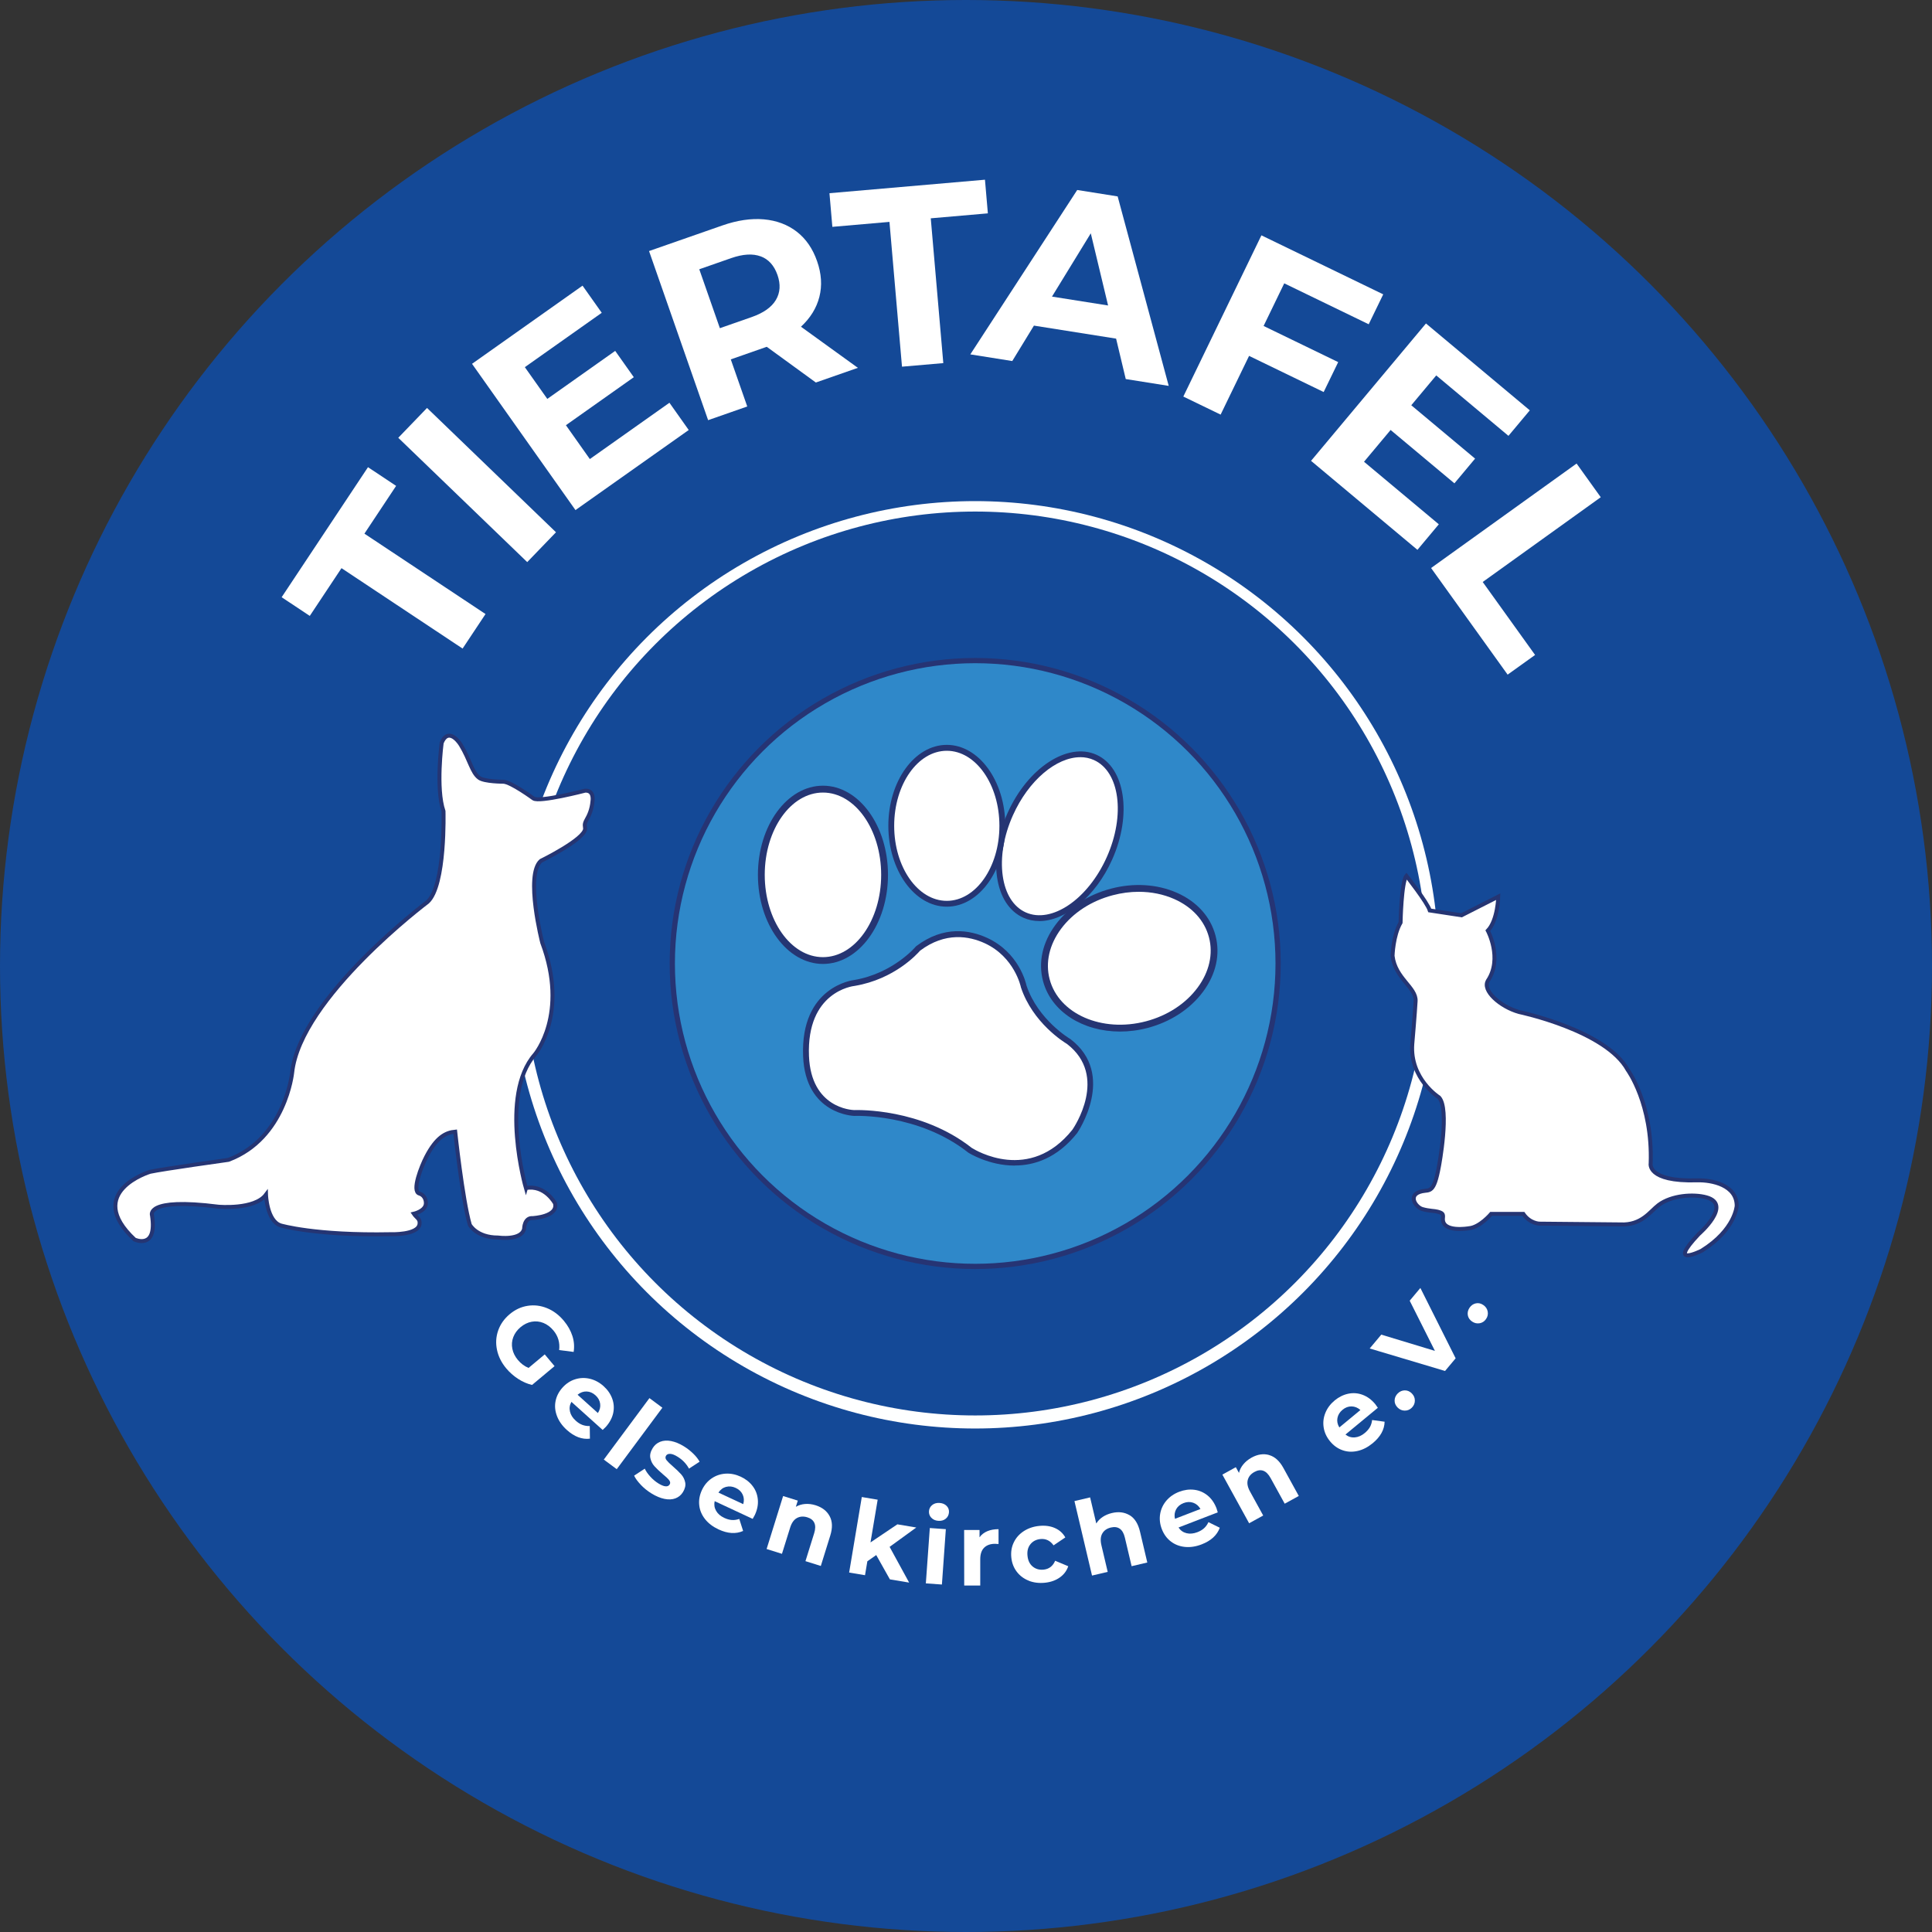 <?xml version="1.0" encoding="UTF-8"?><svg id="Ebene_2" xmlns="http://www.w3.org/2000/svg" viewBox="0 0 486.9 486.9"><rect x="0" y="0" width="486.9" height="486.9" fill="#333333" stroke="none"/><defs><style>.cls-1,.cls-2{fill:#fff;}.cls-2,.cls-3{stroke:#253573;stroke-miterlimit:10;}.cls-4{fill:#feffff;}.cls-5{fill:#144997;}.cls-6{fill:#263474;}.cls-7{fill:#2f88c9;}.cls-8{fill:#253573;}.cls-3{fill:none;}</style></defs><g id="Ebene_1-2"><circle class="cls-4" cx="243.77" cy="243.27" r="113.46"/><circle class="cls-5" cx="243.45" cy="243.45" r="243.45"/><path class="cls-1" d="m86.06,143.19l-7.99,12.03-7.09-4.71,21.76-32.77,7.09,4.71-7.99,12.04,30.52,20.26-5.78,8.7-30.51-20.26Z"/><path class="cls-1" d="m100.37,110.33l7.25-7.52,32.5,31.33-7.25,7.52-32.5-31.33Z"/><path class="cls-1" d="m168.73,101.53l4.84,6.84-28.54,20.18-26.07-36.86,27.85-19.7,4.84,6.84-19.38,13.7,5.66,8,17.11-12.1,4.69,6.63-17.11,12.1,6.03,8.53,20.06-14.19Z"/><path class="cls-1" d="m205.61,96.4l-12.37-9-.49.17-8.58,3,4.15,11.87-9.86,3.45-14.89-42.62,18.45-6.44c3.77-1.32,7.27-1.83,10.49-1.55,3.22.29,5.98,1.33,8.29,3.11,2.31,1.79,4.02,4.27,5.12,7.43,1.11,3.16,1.3,6.16.58,8.99-.72,2.83-2.27,5.33-4.64,7.53l14.34,10.36-10.59,3.7Zm-13.91-31.79c-1.99-.74-4.46-.59-7.43.44l-8.04,2.81,5.19,14.85,8.04-2.81c2.96-1.04,4.99-2.47,6.08-4.31,1.09-1.84,1.22-3.93.4-6.29-.84-2.39-2.25-3.96-4.24-4.7Z"/><path class="cls-1" d="m224.16,55.92l-14.39,1.25-.73-8.48,39.19-3.4.73,8.48-14.39,1.25,3.16,36.49-10.41.9-3.16-36.49Z"/><path class="cls-1" d="m281.27,85.34l-20.7-3.28-5.46,8.93-10.57-1.68,26.94-41.43,10.19,1.62,12.87,47.75-10.83-1.72-2.43-10.18Zm-2.01-8.35l-4.36-18.19-9.78,15.95,14.14,2.24Z"/><path class="cls-1" d="m323.65,71.41l-5.2,10.74,18.8,9.11-3.66,7.54-18.8-9.11-7.17,14.8-9.4-4.55,19.68-40.63,30.7,14.87-3.66,7.54-21.3-10.32Z"/><path class="cls-1" d="m362.6,132.14l-5.38,6.43-26.81-22.43,28.96-34.62,26.17,21.89-5.38,6.43-18.2-15.23-6.29,7.52,16.08,13.45-5.21,6.23-16.08-13.45-6.7,8.01,18.85,15.76Z"/><path class="cls-1" d="m397.33,116.82l6.09,8.49-29.75,21.36,13.2,18.39-6.92,4.96-19.29-26.87,36.67-26.33Z"/><circle class="cls-4" cx="245.74" cy="243.15" r="116.86"/><circle class="cls-5" cx="245.77" cy="242.82" r="113.9"/><circle class="cls-6" cx="245.77" cy="242.82" r="77"/><circle class="cls-7" cx="245.77" cy="242.82" r="75.68"/><path class="cls-1" d="m215.3,280.49s16.25-.81,29.17,9.4c0,0,14.9,9.64,26.38-4.73,0,0,9.76-14.02-1.52-22.68,0,0-8.33-4.86-11.34-13.89,0,0-1.55-7.89-9.52-11.55-4.4-2.02-10.58-2.93-17.12,2.01,0,0-5.75,6.94-16.06,8.68,0,0-12.84,1.3-12.15,18.44.57,14.16,12.15,14.32,12.15,14.32Z"/><path class="cls-8" d="m255.72,293.75c-6.51,0-11.56-3.18-11.65-3.24l-.06-.04c-12.55-9.91-28.52-9.25-28.68-9.24h-.05c-.12,0-12.29-.34-12.88-15.03-.71-17.63,12.68-19.2,12.82-19.21,9.85-1.66,15.51-8.35,15.56-8.42l.12-.12c7.01-5.29,13.58-4.06,17.87-2.09,7.98,3.66,9.77,11.28,9.93,12.03,2.9,8.64,10.91,13.39,11,13.44l.08.05c11.71,8.98,1.78,23.54,1.68,23.68-5.07,6.35-10.82,8.17-15.74,8.17Zm-10.82-4.46c.91.58,14.6,8.91,25.37-4.59.35-.51,9.18-13.48-1.36-21.6-.73-.43-8.64-5.31-11.62-14.27l-.02-.09c-.01-.07-1.59-7.57-9.1-11.03-3.91-1.79-9.9-2.92-16.3,1.88-.67.78-6.42,7.18-16.45,8.87-.54.06-12.19,1.48-11.54,17.69.53,13.11,10.74,13.59,11.41,13.61.8-.03,16.88-.5,29.61,9.53Z"/><ellipse class="cls-1" cx="207.4" cy="220.47" rx="15.53" ry="21.6"/><path class="cls-8" d="m207.4,242.93c-9.04,0-16.39-10.07-16.39-22.46s7.35-22.46,16.39-22.46,16.39,10.07,16.39,22.46-7.35,22.46-16.39,22.46Zm0-43.19c-8.09,0-14.67,9.3-14.67,20.74s6.58,20.74,14.67,20.74,14.67-9.3,14.67-20.74-6.58-20.74-14.67-20.74Z"/><ellipse class="cls-1" cx="267.11" cy="210.75" rx="21.77" ry="13.69" transform="translate(-34.34 368.52) rotate(-65.9)"/><path class="cls-8" d="m261.9,232.12c-1.38,0-2.72-.27-3.98-.83-3.58-1.6-5.95-5.27-6.66-10.34-.7-4.95.25-10.66,2.68-16.09,5.07-11.33,15.1-17.91,22.36-14.66,7.26,3.25,9.05,15.11,3.98,26.44h0c-4.19,9.37-11.78,15.49-18.38,15.49Zm10.35-41.29c-6,0-13.02,5.8-16.97,14.63-2.32,5.18-3.23,10.61-2.57,15.28.64,4.55,2.71,7.82,5.8,9.2,6.52,2.92,15.68-3.32,20.41-13.91h0c4.74-10.59,3.28-21.57-3.24-24.49-1.09-.49-2.24-.72-3.44-.72Z"/><ellipse class="cls-1" cx="284.6" cy="241.51" rx="21.62" ry="17.29" transform="translate(-52.16 80.52) rotate(-14.77)"/><path class="cls-8" d="m282.27,259.97c-9.31,0-17.35-4.95-19.41-12.73-1.25-4.72-.13-9.76,3.15-14.17,3.23-4.36,8.19-7.59,13.96-9.11,5.77-1.52,11.68-1.15,16.64,1.04,5.03,2.22,8.48,6.05,9.72,10.78,1.25,4.72.13,9.76-3.15,14.17-3.23,4.35-8.19,7.59-13.96,9.11h0c-2.35.62-4.69.91-6.96.91Zm4.72-35.22c-2.16,0-4.38.29-6.57.87-5.4,1.42-10.02,4.43-13.02,8.47-2.96,3.99-3.98,8.5-2.87,12.7,2.31,8.76,13.19,13.51,24.26,10.6h0c5.4-1.42,10.02-4.43,13.02-8.48,2.96-3.98,3.98-8.5,2.87-12.7-1.11-4.21-4.22-7.63-8.76-9.64-2.73-1.21-5.78-1.82-8.94-1.82Z"/><ellipse class="cls-1" cx="238.61" cy="208.11" rx="14" ry="19.65"/><path class="cls-8" d="m238.61,228.5c-8.12,0-14.73-9.14-14.73-20.39s6.61-20.39,14.73-20.39,14.74,9.15,14.74,20.39-6.61,20.39-14.74,20.39Zm0-39.29c-7.31,0-13.26,8.48-13.26,18.91s5.95,18.91,13.26,18.91,13.26-8.48,13.26-18.91-5.95-18.91-13.26-18.91Z"/><path class="cls-2" d="m375.01,247.11c-1.6,2.44,3.05,6.61,7.84,7.94,0,0,21.89,4.59,27.36,14.58,0,0,6.31,8.56,5.79,23.55,0,0-1.03,4.66,11.68,4.29,3.81-.11,10,1.21,10,6.41,0,0-.32,6.02-8.84,11.32,0,0-8.94,4.49-.74-4.18,0,0,8.59-7.43,1.96-9.27-3.27-.91-8.8-.52-12.06,1.93-2.16,1.62-4.25,5.17-9.68,4.89l-20.31-.19s-2.42,0-4.11-2.46h-8.1s-2.88,3.42-5.62,3.62c0,0-6.93,1.23-6.53-2.6.1-.99-.06-1.22-1.36-1.58-.79-.22-2.14-.16-3.85-.66s-3.83-3.69,0-4.49c1.9-.39,2.95.61,4.21-6.32,0,0,2.74-14.48,0-17.33,0,0-7.37-4.66-6.73-13.44,0,0,.69-7.97.84-10.82.19-3.46-5.14-5.69-5.81-11.4,0,0,.13-5.12,2.02-8.39,0,0,.21-10.28,1.47-11.77,0,0,5.26,6.67,5.89,8.71l8,1.22,9.26-4.7s-.11,5.92-2.63,8.57c0,0,3.74,6.95.05,12.56Z"/><path class="cls-1" d="m132.54,299.44s-6.76-23.35,2.25-33.69c0,0,8.62-10.16,1.86-28.19,0,0-4.39-17.06-.34-20.61,0,0,11.11-5.43,11.15-8.11,0-.63-.34-1.01.34-2.2.68-1.18,1.34-2.64,1.52-4.73,0,0,.51-2.77-1.86-2.65,0,0-11.49,2.99-13.01,1.97,0,0-5.7-4.18-7.6-4.22,0,0-4.75,0-6.08-.97-1.87-1.36-2.31-4.49-4.65-8.32-.78-1.28-3.29-4.22-4.81-.51,0,0-1.52,11.49.46,17.23,0,0,.55,18.69-4.01,22.86,0,0-32.1,24.11-34.13,43.03,0,0-1.69,16.58-16.05,21.97,0,0-16.73,2.34-19.77,3.02,0,0-16.73,5.08-3.89,17.07,0,0,5.74,2.7,4.39-6.08,0,0-1.86-4.56,16.73-2.2,0,0,9.12.84,12-3.04,0,0,.21,6.67,3.72,7.77,0,0,8.62,2.58,27.71,2.2,0,0,6.87.26,7.26-2.53.2-1.38-.76-1.6-1.44-2.62,0,0,2.67-.6,3.01-2.31.12-.61,0-2.28-1.63-2.79-1.98-.61.55-6.93,1.75-9.24,2.58-4.97,4.93-6.13,7.3-6.35,0,0,1.82,17.05,3.68,23.47,0,0,1.69,3.21,7.1,3.21,0,0,5.91.84,6.59-2.2,0,0,0-2.87,2.2-2.7,0,0,6.43-.32,5.58-3.72,0,0-2.53-4.73-7.32-3.85h0Z"/><path class="cls-3" d="m132.54,299.44s-6.76-23.35,2.25-33.69c0,0,8.62-10.16,1.86-28.19,0,0-4.39-17.06-.34-20.61,0,0,11.11-5.43,11.15-8.11,0-.63-.34-1.01.34-2.2.68-1.18,1.34-2.64,1.52-4.73,0,0,.51-2.77-1.86-2.65,0,0-11.49,2.99-13.01,1.97,0,0-5.7-4.18-7.6-4.22,0,0-4.75,0-6.08-.97-1.87-1.36-2.31-4.49-4.65-8.32-.78-1.28-3.29-4.22-4.81-.51,0,0-1.52,11.49.46,17.23,0,0,.55,18.69-4.01,22.86,0,0-32.1,24.11-34.13,43.03,0,0-1.69,16.58-16.05,21.97,0,0-16.73,2.34-19.77,3.02,0,0-16.73,5.08-3.89,17.07,0,0,5.74,2.7,4.39-6.08,0,0-1.86-4.56,16.73-2.2,0,0,9.12.84,12-3.04,0,0,.21,6.67,3.72,7.77,0,0,8.62,2.58,27.71,2.2,0,0,6.87.26,7.26-2.53.2-1.38-.76-1.6-1.44-2.62,0,0,2.67-.6,3.01-2.31.12-.61,0-2.28-1.63-2.79-1.98-.61.55-6.93,1.75-9.24,2.58-4.97,4.93-6.13,7.3-6.35,0,0,1.82,17.05,3.68,23.47,0,0,1.69,3.21,7.1,3.21,0,0,5.91.84,6.59-2.2,0,0,0-2.87,2.2-2.7,0,0,6.43-.32,5.58-3.72,0,0-2.53-4.73-7.32-3.85h0Z"/><path class="cls-1" d="m137.29,341.34l2.47,2.95-5.67,4.74c-1.21-.28-2.38-.79-3.52-1.53-1.14-.74-2.13-1.62-2.98-2.63-1.21-1.45-1.99-3.01-2.34-4.69s-.25-3.3.3-4.87,1.51-2.94,2.89-4.1c1.38-1.16,2.9-1.87,4.55-2.12,1.65-.26,3.27-.06,4.87.59s3.01,1.71,4.23,3.17c1.02,1.22,1.74,2.51,2.17,3.85s.52,2.68.31,4.01l-3.65-.47c.22-1.88-.26-3.52-1.44-4.93-.74-.89-1.59-1.53-2.54-1.91-.95-.38-1.93-.48-2.93-.3-1,.18-1.94.64-2.82,1.37-.86.72-1.47,1.56-1.83,2.51-.36.95-.44,1.93-.24,2.93.19,1,.66,1.94,1.39,2.82.78.93,1.68,1.6,2.7,2.01l4.09-3.42Z"/><path class="cls-1" d="m151.88,360.37l-7.87-7.08c-.44.77-.56,1.58-.37,2.43.19.85.68,1.63,1.47,2.33.54.49,1.09.84,1.66,1.05s1.18.31,1.86.29l.04,3.18c-1.99.24-3.92-.49-5.8-2.18-1.17-1.05-2-2.22-2.49-3.49-.49-1.27-.62-2.53-.37-3.78.24-1.25.83-2.39,1.75-3.42.92-1.02,1.98-1.72,3.2-2.1,1.22-.38,2.46-.42,3.71-.12,1.25.3,2.41.92,3.45,1.86,1.02.92,1.74,1.96,2.17,3.14.43,1.18.51,2.39.25,3.63-.27,1.24-.89,2.4-1.86,3.49-.04.04-.3.29-.79.76Zm-4.04-9.69c-.81-.03-1.57.24-2.28.82l5.12,4.61c.49-.75.68-1.53.57-2.34s-.5-1.52-1.17-2.12c-.68-.62-1.43-.94-2.24-.97Z"/><path class="cls-1" d="m163.67,352.35l3.26,2.42-11.5,15.49-3.26-2.42,11.5-15.49Z"/><path class="cls-1" d="m161.5,374.2c-.79-.83-1.36-1.6-1.69-2.31l2.68-1.76c.32.67.79,1.34,1.41,2.02.62.68,1.29,1.24,2.01,1.69,1.46.9,2.41.99,2.86.27.21-.34.16-.71-.15-1.1-.31-.39-.84-.9-1.6-1.51-.88-.75-1.58-1.42-2.1-2-.52-.58-.85-1.26-1.02-2.04-.16-.77.03-1.61.59-2.51.46-.75,1.09-1.28,1.89-1.6.79-.31,1.71-.38,2.74-.18s2.12.64,3.25,1.34c.84.52,1.62,1.13,2.34,1.83s1.25,1.38,1.6,2.04l-2.67,1.74c-.68-1.24-1.64-2.24-2.88-3-.74-.46-1.35-.7-1.85-.72-.5-.02-.85.13-1.05.45-.23.37-.19.75.12,1.14.31.39.85.93,1.64,1.6.87.76,1.56,1.43,2.07,2,.5.57.83,1.23.99,2s-.04,1.59-.57,2.46c-.46.74-1.08,1.25-1.88,1.56-.8.3-1.72.35-2.76.14-1.04-.21-2.15-.67-3.31-1.39-.99-.61-1.88-1.33-2.67-2.16Z"/><path class="cls-1" d="m189.7,382.79l-9.59-4.47c-.19.87-.07,1.68.36,2.43.43.76,1.13,1.36,2.09,1.8.66.31,1.29.48,1.89.52.6.04,1.22-.05,1.86-.27l.97,3.03c-1.83.81-3.89.68-6.19-.39-1.43-.67-2.57-1.53-3.41-2.6-.84-1.07-1.33-2.24-1.46-3.51-.14-1.27.09-2.53.67-3.79.58-1.24,1.39-2.22,2.45-2.95,1.05-.72,2.23-1.12,3.51-1.2,1.29-.08,2.57.18,3.84.77,1.24.58,2.24,1.37,3,2.37.76,1,1.19,2.14,1.3,3.4.11,1.26-.14,2.56-.76,3.88-.02.05-.2.37-.53.96Zm-6.7-8.08c-.79.21-1.43.69-1.94,1.45l6.25,2.91c.25-.86.2-1.66-.14-2.4-.34-.74-.92-1.3-1.74-1.68-.83-.39-1.64-.48-2.43-.27Z"/><path class="cls-1" d="m209.09,382.11c.71,1.31.76,2.94.15,4.89l-2.38,7.65-3.87-1.21,2.2-7.05c.33-1.06.34-1.92.04-2.59-.3-.67-.89-1.14-1.77-1.41-.98-.3-1.85-.24-2.62.18-.77.42-1.34,1.23-1.71,2.42l-2.06,6.6-3.87-1.21,4.16-13.35,3.7,1.15-.49,1.56c.69-.4,1.46-.64,2.32-.71.86-.07,1.74.04,2.65.32,1.65.52,2.84,1.43,3.54,2.74Z"/><path class="cls-1" d="m220.83,391.9l-2.24,1.57-.59,3.51-4-.67,3.19-19.03,4,.67-1.81,10.77,6.77-4.56,4.77.8-6.72,4.88,4.92,9-4.85-.81-3.45-6.14Z"/><path class="cls-1" d="m234.32,385.09l4.05.29-.99,13.95-4.05-.29,1-13.95Zm.39-2.58c-.44-.47-.63-1.02-.59-1.66.05-.64.32-1.16.82-1.56.5-.4,1.12-.57,1.86-.52s1.33.3,1.77.75c.44.45.63.98.59,1.61-.05.67-.32,1.21-.82,1.62-.5.41-1.12.58-1.86.53-.74-.05-1.33-.31-1.77-.78Z"/><path class="cls-1" d="m248.8,385.9c.82-.35,1.77-.52,2.85-.52v3.74c-.45-.03-.75-.05-.9-.05-1.16,0-2.07.33-2.73.98-.66.65-.98,1.63-.98,2.93v6.6s-4.04,0-4.04,0l-.02-13.99h3.88s0,1.84,0,1.84c.48-.68,1.14-1.19,1.96-1.54Z"/><path class="cls-1" d="m259.28,398.37c-1.24-.49-2.25-1.24-3.03-2.26-.78-1.02-1.24-2.22-1.38-3.59-.14-1.38.06-2.65.62-3.8.55-1.16,1.39-2.1,2.5-2.83,1.12-.73,2.42-1.18,3.9-1.33,1.46-.15,2.78.02,3.93.52,1.16.5,2.05,1.29,2.66,2.38l-2.96,2c-.86-1.2-1.96-1.73-3.33-1.59-1.05.11-1.89.54-2.5,1.3-.62.76-.87,1.74-.74,2.93.12,1.19.56,2.09,1.32,2.71.76.62,1.67.87,2.72.77,1.38-.14,2.36-.89,2.93-2.24l3.3,1.38c-.39,1.16-1.1,2.1-2.13,2.83-1.03.73-2.28,1.18-3.75,1.33-1.48.15-2.85-.02-4.09-.51Z"/><path class="cls-1" d="m284.68,381.85c1.28.77,2.15,2.15,2.62,4.14l1.84,7.79-3.95.93-1.7-7.19c-.25-1.08-.68-1.83-1.28-2.25-.6-.42-1.34-.52-2.24-.31-1,.24-1.72.73-2.16,1.49-.45.76-.52,1.74-.24,2.96l1.59,6.73-3.95.93-4.43-18.77,3.95-.93,1.55,6.58c.4-.65.94-1.2,1.61-1.65.68-.45,1.45-.78,2.33-.99,1.69-.4,3.17-.21,4.45.55Z"/><path class="cls-1" d="m306.88,381.15l-9.87,3.81c.49.74,1.16,1.22,2,1.43.84.21,1.76.13,2.75-.25.68-.26,1.24-.59,1.69-1s.81-.91,1.1-1.53l2.86,1.41c-.69,1.88-2.21,3.28-4.57,4.19-1.47.57-2.88.78-4.24.64-1.35-.14-2.53-.6-3.54-1.38-1.01-.78-1.76-1.82-2.26-3.11-.49-1.28-.63-2.55-.42-3.81.21-1.26.74-2.38,1.57-3.36.84-.98,1.91-1.73,3.22-2.23,1.28-.49,2.54-.66,3.79-.51,1.25.15,2.36.63,3.35,1.42.99.8,1.74,1.88,2.27,3.24.02.05.13.4.32,1.04Zm-10.47-.78c-.39.71-.5,1.51-.3,2.4l6.43-2.48c-.45-.78-1.06-1.3-1.83-1.57-.77-.27-1.58-.24-2.42.08-.86.33-1.48.85-1.88,1.56Z"/><path class="cls-1" d="m319.83,366.7c1.44.4,2.65,1.49,3.63,3.29l3.86,7.02-3.55,1.95-3.56-6.47c-.53-.97-1.15-1.58-1.83-1.83-.69-.25-1.44-.15-2.24.3-.9.49-1.46,1.16-1.68,2.01-.23.85-.04,1.82.56,2.91l3.33,6.06-3.55,1.95-6.74-12.26,3.39-1.87.79,1.44c.19-.78.55-1.5,1.1-2.16s1.23-1.23,2.07-1.69c1.52-.84,3-1.06,4.43-.66Z"/><path class="cls-1" d="m347.24,354.79l-8.16,6.74c.7.55,1.48.79,2.35.72.87-.07,1.71-.43,2.52-1.11.56-.46.99-.96,1.29-1.48.3-.53.48-1.12.56-1.79l3.15.43c-.05,2-1.06,3.81-3.01,5.42-1.22,1-2.49,1.66-3.82,1.95-1.33.3-2.59.24-3.79-.19-1.2-.42-2.25-1.17-3.13-2.24-.87-1.06-1.41-2.21-1.61-3.48s-.06-2.49.43-3.69c.48-1.2,1.27-2.24,2.35-3.14,1.06-.87,2.2-1.43,3.43-1.69,1.23-.25,2.44-.16,3.63.29,1.19.45,2.25,1.23,3.17,2.35.03.04.25.34.63.89Zm-10.18,2.58c-.15.8,0,1.59.48,2.37l5.31-4.39c-.67-.59-1.41-.89-2.23-.91-.82-.01-1.58.27-2.27.85-.71.58-1.14,1.28-1.29,2.08Z"/><path class="cls-1" d="m354.02,355.5c-.69,0-1.29-.27-1.8-.78-.52-.53-.77-1.13-.75-1.8.02-.67.29-1.25.79-1.75.51-.5,1.09-.76,1.76-.77.67-.01,1.26.24,1.79.77.51.52.77,1.12.76,1.81,0,.69-.26,1.28-.76,1.78-.5.5-1.1.75-1.79.74Z"/><path class="cls-1" d="m357.96,324.59l8.89,17.73-2.67,3.19-18.99-5.67,2.92-3.49,13.52,4.1-6.36-12.65,2.69-3.21Z"/><path class="cls-1" d="m372.9,333.48c-.67.12-1.31-.02-1.91-.43-.61-.42-.97-.96-1.08-1.62-.1-.66.05-1.28.45-1.87.4-.58.93-.95,1.58-1.09.65-.14,1.29,0,1.9.43.6.41.96.96,1.09,1.63.12.68-.01,1.31-.42,1.89-.4.59-.94.94-1.62,1.07Z"/></g></svg>